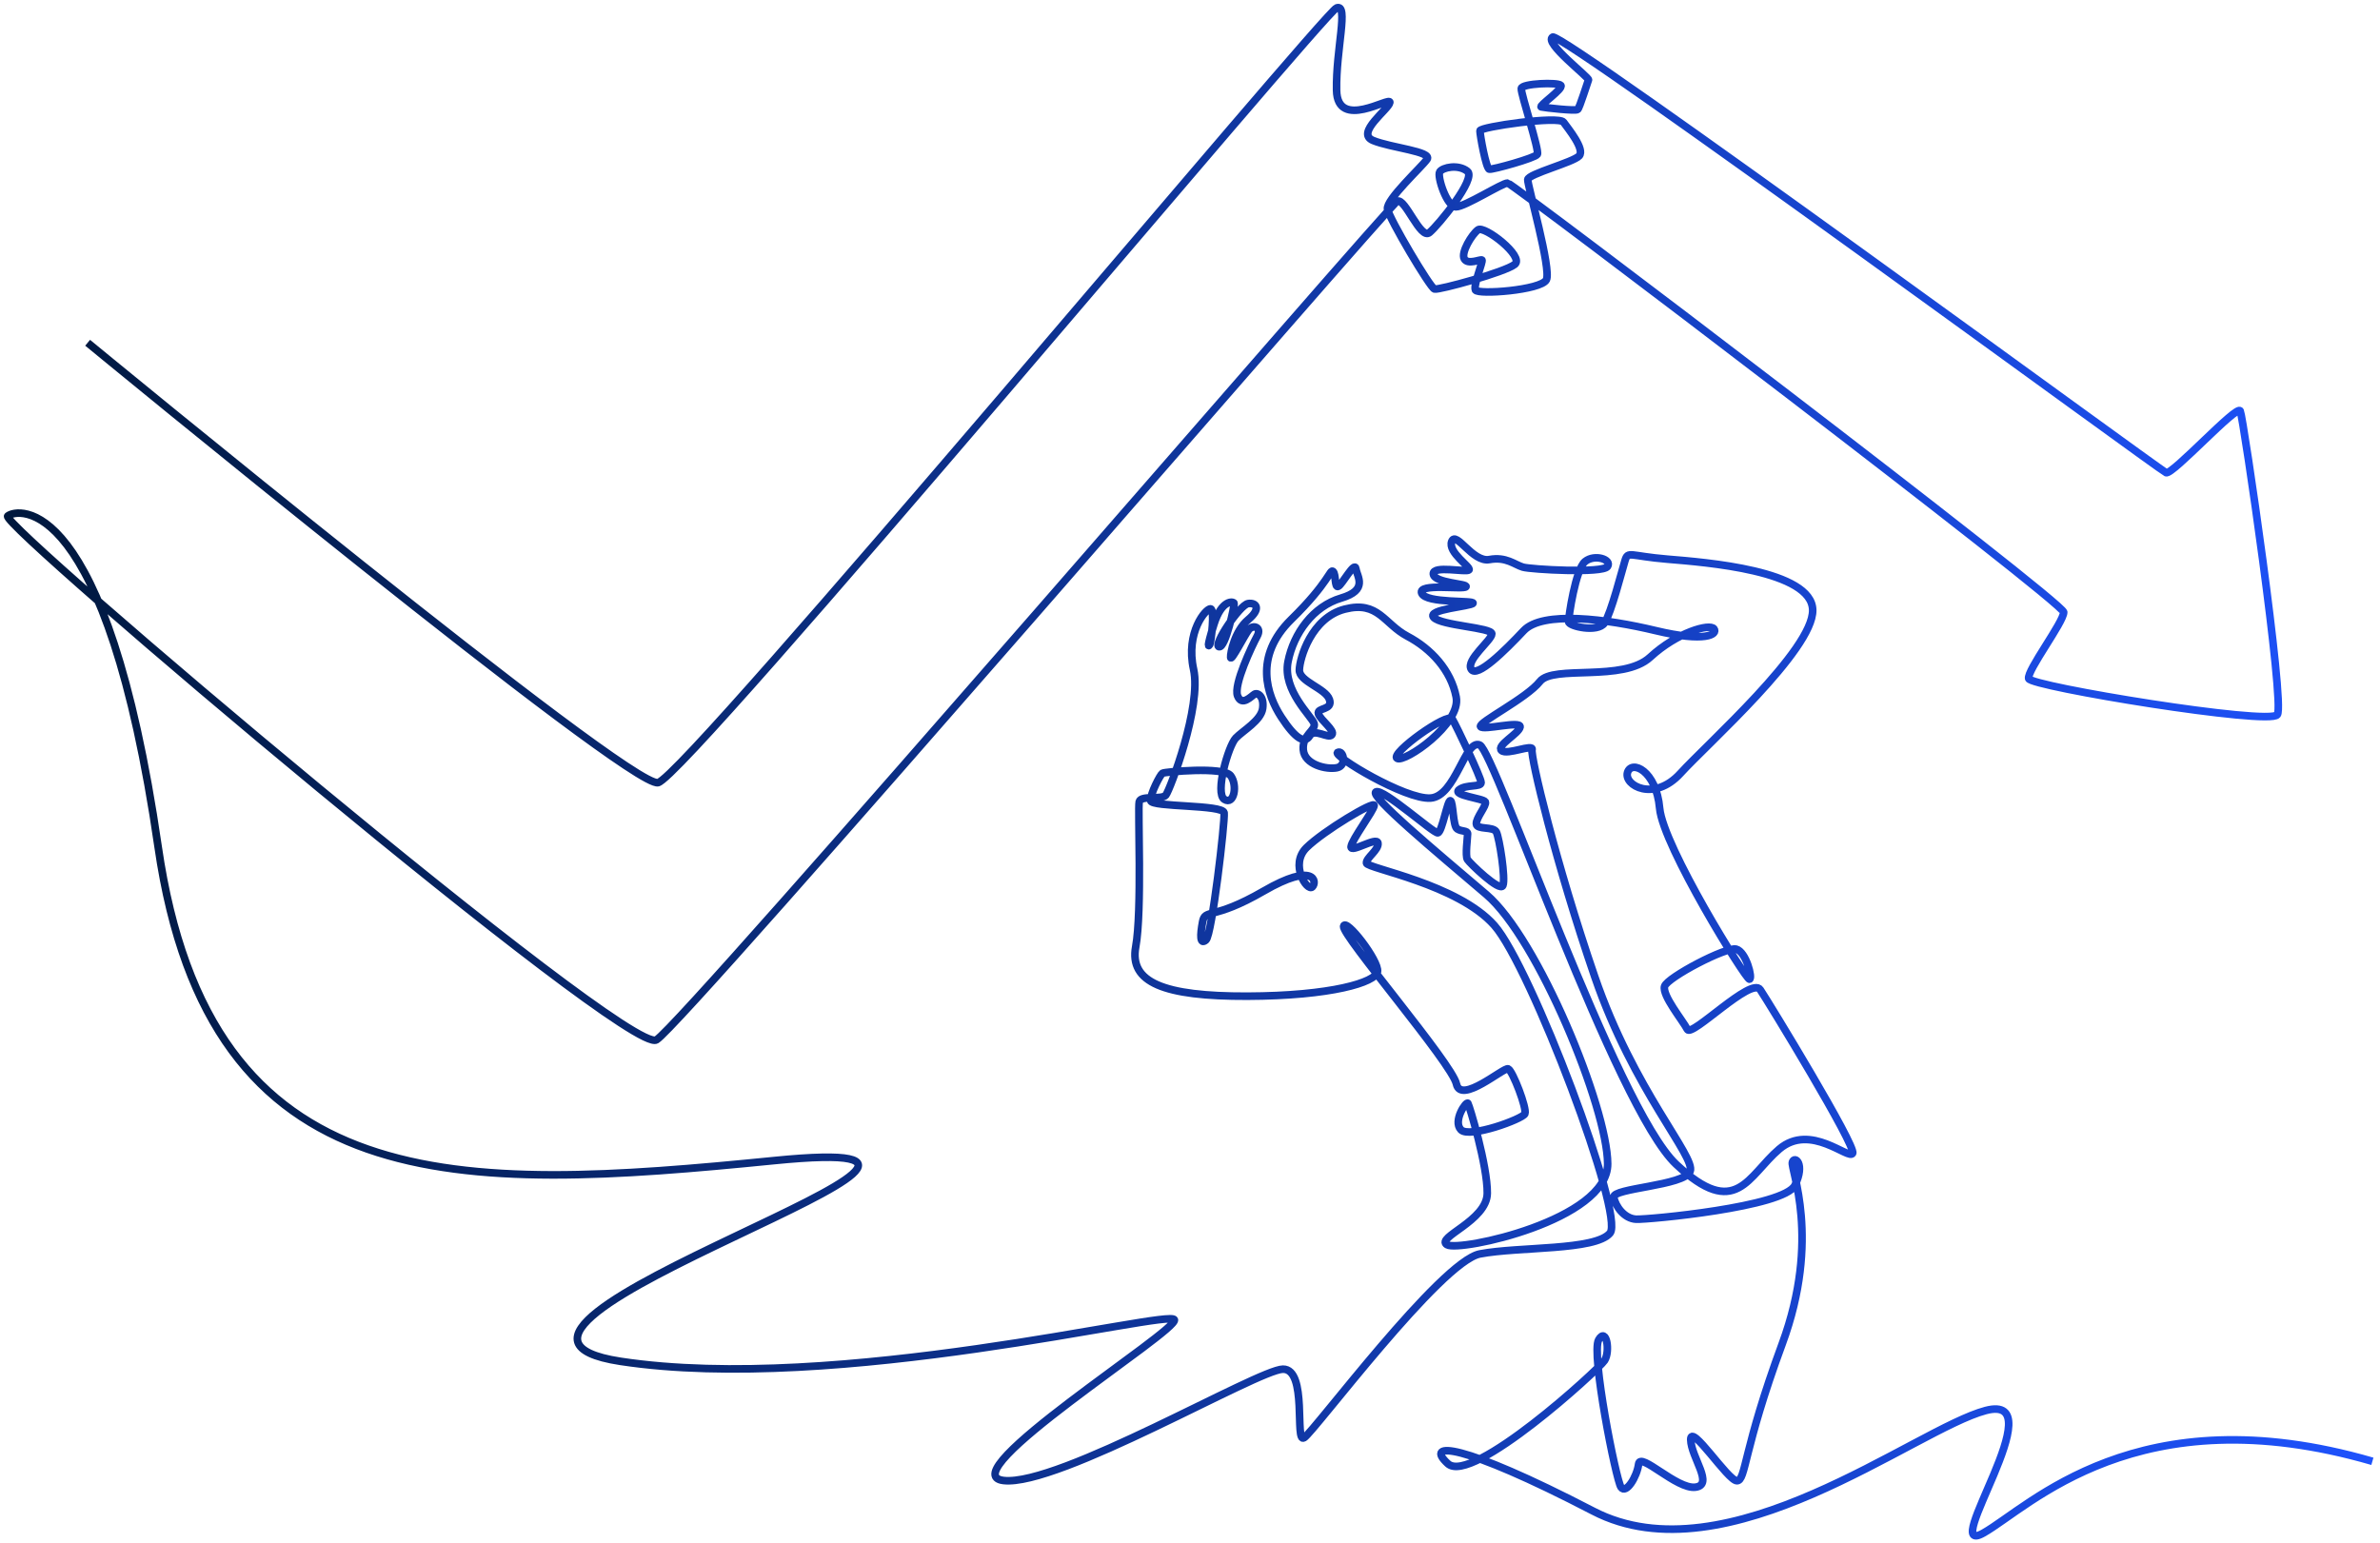 <?xml version="1.0" encoding="UTF-8"?> <svg xmlns="http://www.w3.org/2000/svg" width="313" height="203" viewBox="0 0 313 203" fill="none"><path d="M11.524 45.082C11.524 45.082 82.83 103.766 86.54 102.941C90.25 102.116 174.127 1.662 175.776 1.044C177.425 0.425 175.673 6.51 175.776 11.873C175.879 17.236 182.886 12.595 182.783 13.471C182.68 14.348 178.197 17.494 180.567 18.473C182.937 19.453 188.399 19.917 187.677 20.949C186.956 21.98 182.268 26.26 182.474 27.498C182.68 28.735 188.09 37.863 188.656 38.017C189.223 38.172 197.93 35.8 199.218 34.769C200.506 33.737 195.2 29.612 194.375 30.231C193.551 30.849 192.108 33.222 192.572 34.047C193.036 34.872 194.685 34.072 194.891 34.201C195.097 34.33 193.731 37.502 194.04 38.146C194.35 38.791 202.67 38.172 203.366 36.806C204.061 35.439 200.884 24.386 200.919 23.63C200.953 22.874 206.895 21.361 207.685 20.502C208.475 19.642 206.243 16.926 205.624 16.067C205.006 15.207 194.633 16.686 194.633 17.201C194.633 17.717 195.423 22.186 195.87 22.255C196.316 22.324 201.872 20.794 202.181 20.304C202.49 19.814 199.991 12.311 200.069 11.641C200.146 10.97 204.886 10.79 205.272 11.228C205.659 11.666 202.284 13.961 202.696 14.064C203.108 14.167 207.23 14.632 207.488 14.399C207.745 14.167 208.776 10.816 208.905 10.506C209.033 10.197 202.962 5.581 204.199 4.877C205.436 4.172 284.041 61.824 284.865 62.168C285.689 62.512 294.208 53.161 294.62 54.055C295.032 54.949 300.528 92.559 299.497 94.002C298.467 95.446 267.073 90.29 266.798 89.258C266.523 88.227 271.401 81.832 271.401 80.526C271.401 79.22 198.961 24.111 198.274 24.077C197.587 24.043 192.675 27.205 191.473 27.205C190.271 27.205 188.966 23.183 189.343 22.599C189.721 22.014 191.782 21.567 192.984 22.53C194.187 23.493 189.172 29.612 187.987 30.592C186.802 31.571 184.792 26.002 183.762 26.466C182.731 26.93 90.044 134.5 86.334 136.769C82.624 139.038 -0.223 68.906 1.014 67.875C2.25 66.844 13.997 64.575 20.798 111.398C27.599 158.221 60.367 156.777 101.791 152.652C143.214 148.526 53.154 174.723 81.594 179.054C110.034 183.386 153.931 172.144 154.446 173.588C154.961 175.032 124.769 193.906 131.982 194.731C139.195 195.556 165.42 180.137 168.718 180.086C172.015 180.034 170.212 189.883 171.5 189.11C172.788 188.336 189.481 165.905 194.633 164.925C199.785 163.945 209.781 164.512 211.738 162.192C213.696 159.871 201.331 127.143 196.522 121.711C191.713 116.28 179.795 114.217 179.709 113.529C179.623 112.842 181.375 111.776 181.22 110.882C181.066 109.988 177.597 112.274 177.682 111.363C177.768 110.452 180.654 106.636 180.722 105.949C180.791 105.261 174.05 109.284 171.809 111.501C169.568 113.718 171.912 117.302 172.582 116.658C173.252 116.013 172.917 113.306 166.193 117.199C159.47 121.093 158.491 119.468 158.156 121.247C157.821 123.026 157.795 124.315 158.594 123.645C159.392 122.975 161.118 108.02 160.989 106.911C160.861 105.803 151.406 106.19 151.329 105.313C151.252 104.436 152.591 101.884 152.875 101.703C153.158 101.523 160.921 100.792 161.848 102.03C162.775 103.267 162.312 105.949 161.024 105.141C159.736 104.333 161.556 98.076 162.518 97.079C163.48 96.082 165.832 94.776 166.056 93.194C166.279 91.613 165.403 91.063 164.991 91.304C164.579 91.544 163.325 92.971 162.758 91.527C162.191 90.083 164.682 84.875 165.334 83.672C165.987 82.468 164.785 82.125 164.235 82.812C163.686 83.5 161.9 87.058 161.848 86.474C161.796 85.889 162.398 82.967 164.149 81.506C165.901 80.045 165.214 79.22 164.132 79.392C163.05 79.564 159.478 84.858 160.319 85.064C161.161 85.27 162.398 79.581 162.295 79.34C162.191 79.099 160.68 78.824 159.65 82.107C158.619 85.391 158.963 85.047 159.117 84.72C159.272 84.394 159.804 80.131 159.203 80.079C158.602 80.028 155.889 83.139 156.971 88.038C158.053 92.937 153.853 103.908 153.325 104.578C152.797 105.248 150.028 104.552 149.822 105.455C149.616 106.357 150.221 119.855 149.362 124.53C148.504 129.206 153.003 131.062 164.029 131.028C175.055 130.993 180.928 129.214 181.16 127.796C181.392 126.378 176.935 120.628 176.703 121.84C176.472 123.052 190.958 139.863 191.542 142.579C192.126 145.295 197.759 140.344 198.343 140.585C198.927 140.826 200.85 145.81 200.541 146.498C200.232 147.186 193.225 149.764 192.126 148.595C191.026 147.426 192.847 144.779 193.053 145.123C193.259 145.467 195.629 153.305 195.595 156.949C195.56 160.593 188.725 162.759 190.305 163.721C191.885 164.684 211.481 160.49 211.429 153.064C211.378 145.638 202.258 123.439 195.483 117.663C188.708 111.888 180.001 104.642 180.954 104.153C181.907 103.663 188.528 109.644 189.094 109.541C189.661 109.438 190.357 105.21 190.743 105.313C191.13 105.416 191.052 108.639 191.645 109.026C192.237 109.412 193.01 109.206 193.01 109.67C193.01 110.134 192.675 112.558 192.984 113.048C193.293 113.538 197.261 117.38 197.647 116.477C198.033 115.575 197.183 110.199 196.784 109.425C196.385 108.652 194.208 109.18 194.156 108.368C194.105 107.556 195.535 105.957 195.341 105.48C195.148 105.003 190.936 104.63 191.877 103.882C192.817 103.134 194.775 103.572 194.788 102.941C194.8 102.309 191.559 95.532 190.992 94.57C190.425 93.607 182.766 99.108 183.728 99.743C184.689 100.38 192.194 95.223 191.507 91.682C190.82 88.141 188.193 85.322 185.101 83.689C182.01 82.056 181.289 78.996 176.875 80.114C172.461 81.231 170.916 86.594 170.881 88.124C170.847 89.653 174.316 90.53 174.831 91.991C175.347 93.452 173.131 93.04 173.389 93.882C173.646 94.724 175.621 96.065 175.158 96.65C174.694 97.234 172.874 95.721 172.238 96.787C171.603 97.853 170.392 97.217 168.511 94.329C166.631 91.441 164.828 86.362 169.825 81.463C174.823 76.564 174.9 74.802 175.312 75.163C175.725 75.524 175.484 77.363 175.999 77.123C176.515 76.882 178.163 73.754 178.318 74.802C178.472 75.851 179.984 77.604 176.36 78.67C172.736 79.735 170.126 83.259 169.387 87.041C168.649 90.822 172.565 94.277 172.822 95.171C173.08 96.065 171.242 96.632 171.397 98.609C171.551 100.586 174.471 101.256 175.828 100.981C177.184 100.706 176.669 98.575 175.913 98.97C175.158 99.365 184.827 105.21 188.141 104.969C191.456 104.728 192.649 97.165 194.607 97.99C196.565 98.815 212.528 145.707 220.428 153.133C228.328 160.559 229.874 154.646 233.996 151.139C238.117 147.633 243.167 152.652 243.648 151.689C244.128 150.727 232.656 131.922 231.488 130.168C230.321 128.415 222.455 136.494 221.905 135.394C221.356 134.294 218.539 130.89 218.917 129.721C219.295 128.553 227.023 124.496 228.328 124.84C229.634 125.183 230.527 128.69 230.08 128.793C229.634 128.896 218.711 111.295 218.264 106.31C217.818 101.325 214.555 99.915 214.04 101.6C213.524 103.284 217.509 105.553 221.012 101.703C224.516 97.853 238.461 85.477 238.392 80.251C238.324 75.026 224.275 73.96 219.295 73.547C214.314 73.135 214.108 72.43 213.713 73.719C213.318 75.008 211.893 80.629 211.017 81.936C210.141 83.242 206.311 82.383 206.294 81.781C206.277 81.179 207.204 74.871 208.458 73.857C209.712 72.843 212.013 73.582 211.412 74.51C210.811 75.438 201.348 74.905 200.283 74.596C199.219 74.286 198.068 73.186 195.87 73.599C193.671 74.011 191.49 69.766 190.924 71.21C190.357 72.653 193.5 74.579 193.191 74.957C192.881 75.335 188.365 74.304 188.502 75.507C188.639 76.71 193.088 76.762 192.796 77.174C192.504 77.587 186.39 76.659 186.974 78.034C187.558 79.409 193.912 78.927 193.723 79.34C193.534 79.753 187.54 80.131 188.554 81.214C189.567 82.297 196.179 82.537 196.196 83.362C196.213 84.187 192.744 86.8 193.483 88.021C194.221 89.241 197.913 85.58 200.386 82.95C202.859 80.32 211.258 81.386 217.766 82.95C224.275 84.514 225.959 83.431 225.409 82.709C224.859 81.987 220.6 83.139 217.019 86.439C213.439 89.74 204.268 87.419 202.516 89.636C200.764 91.854 194.376 95.025 194.71 95.567C195.045 96.108 200.069 94.742 199.914 95.618C199.76 96.495 196.746 98.042 197.467 98.712C198.188 99.383 201.717 97.758 201.486 98.609C201.254 99.46 204.577 113.461 209.729 128.467C214.881 143.473 223.047 152.162 222.275 154.07C221.502 155.978 211.996 156.262 212.228 157.473C212.46 158.685 213.619 160.284 215.165 160.361C216.71 160.439 234.666 158.763 236.057 155.901C237.448 153.039 236.005 151.956 235.722 152.858C235.438 153.761 239.526 162.828 234.374 176.785C229.221 190.743 229.616 194.743 228.431 194.763C227.246 194.782 222.3 187.047 222.352 189.368C222.403 191.688 225.443 195.298 222.97 195.607C220.497 195.917 215.706 190.915 215.499 192.565C215.293 194.215 213.851 196.587 213.181 195.607C212.511 194.628 209.214 177.971 210.244 176.218C211.275 174.465 211.79 177.765 211.017 178.951C210.244 180.137 193.551 195.401 190.408 192.513C187.265 189.626 191.954 189.626 209.523 198.753C227.092 207.881 251.874 187.969 261.148 185.523C270.422 183.077 254.811 205.044 260.839 201.641C266.867 198.237 281.087 183.231 312 192.204" stroke="url(#paint0_linear_1169_4309)" stroke-miterlimit="10"></path><defs><linearGradient id="paint0_linear_1169_4309" x1="1" y1="101.5" x2="312" y2="101.5" gradientUnits="userSpaceOnUse"><stop stop-color="#00183D"></stop><stop offset="1" stop-color="#1E52FC"></stop></linearGradient></defs></svg> 